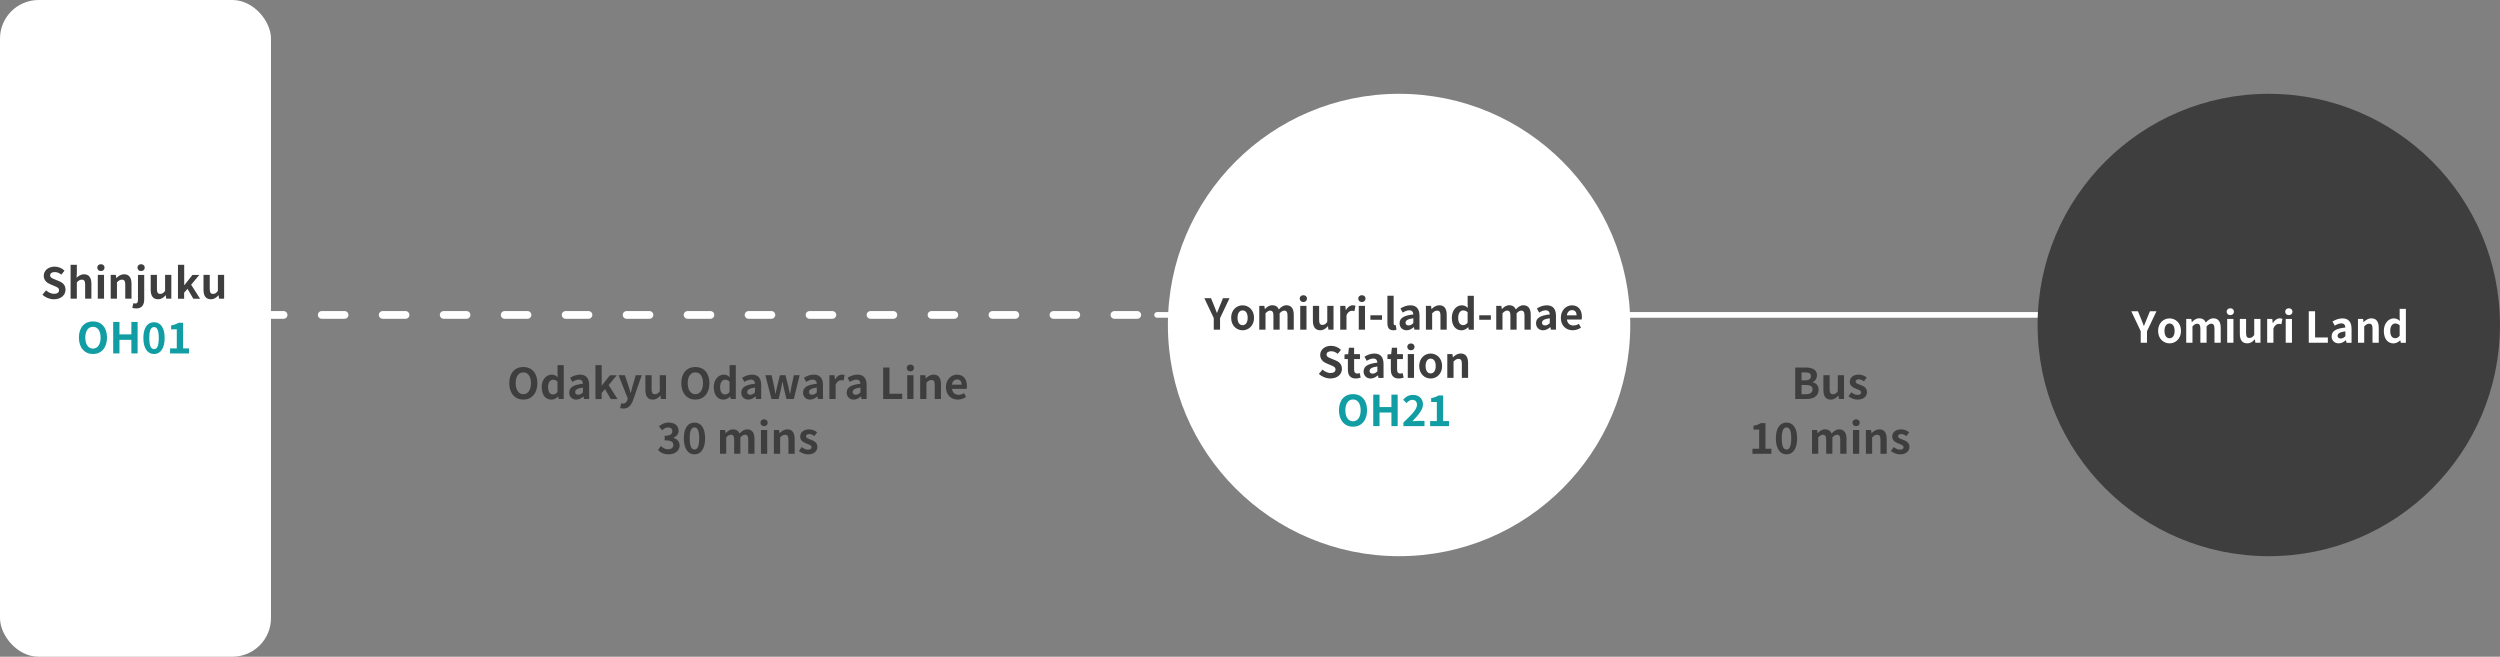 <?xml version="1.0" encoding="UTF-8"?>
<svg id="_レイヤー_2" data-name="レイヤー 2" xmlns="http://www.w3.org/2000/svg" viewBox="0 0 764.63 200.86">
  <rect x="0" y="0" width="764.63" height="200.86" fill="#808080" stroke="none"/>
  <defs>
    <style>
      .cls-1 {
        stroke-width: 1.74px;
      }

      .cls-1, .cls-2, .cls-3 {
        fill: none;
        stroke: #fff;
        stroke-linecap: round;
        stroke-miterlimit: 10;
      }

      .cls-4 {
        fill: #109da4;
      }

      .cls-5 {
        fill: #fff;
      }

      .cls-2 {
        stroke-dasharray: 6.99 11.66;
      }

      .cls-2, .cls-3 {
        stroke-width: 2.36px;
      }

      .cls-6 {
        fill: #3e3e3f;
      }
    </style>
  </defs>
  <g id="_デザイン" data-name="デザイン">
    <rect class="cls-5" width="82.88" height="200.86" rx="11.81" ry="11.81"/>
    <g>
      <line class="cls-3" x1="45.9" y1="96.32" x2="49.44" y2="96.32"/>
      <line class="cls-2" x1="61.1" y1="96.32" x2="390.98" y2="96.32"/>
      <line class="cls-3" x1="396.81" y1="96.32" x2="400.36" y2="96.32"/>
    </g>
    <line class="cls-1" x1="353.9" y1="96.32" x2="708.36" y2="96.32"/>
    <g>
      <path class="cls-6" d="M12.99,90.13l1.1-1.33c.69.64,1.6,1.07,2.44,1.07,1,0,1.53-.43,1.53-1.1,0-.71-.59-.94-1.44-1.3l-1.29-.55c-.98-.4-1.95-1.18-1.95-2.59,0-1.57,1.38-2.78,3.33-2.78,1.12,0,2.24.44,3.02,1.24l-.98,1.21c-.61-.51-1.25-.79-2.04-.79-.85,0-1.38.38-1.38,1.01,0,.69.68.94,1.5,1.26l1.26.53c1.17.48,1.94,1.22,1.94,2.61,0,1.57-1.31,2.91-3.54,2.91-1.29,0-2.57-.51-3.51-1.4Z"/>
      <path class="cls-6" d="M21.59,80.98h1.91v2.61l-.09,1.37c.58-.55,1.3-1.07,2.29-1.07,1.57,0,2.25,1.09,2.25,2.92v4.54h-1.91v-4.3c0-1.13-.31-1.52-1.03-1.52-.6,0-.98.29-1.51.82v5h-1.91v-10.37Z"/>
      <path class="cls-6" d="M29.75,81.85c0-.62.46-1.04,1.12-1.04s1.1.42,1.1,1.04-.46,1.05-1.1,1.05-1.12-.42-1.12-1.05ZM29.91,84.07h1.91v7.28h-1.91v-7.28Z"/>
      <path class="cls-6" d="M33.86,84.07h1.56l.14.96h.04c.64-.62,1.38-1.14,2.37-1.14,1.57,0,2.25,1.09,2.25,2.92v4.54h-1.91v-4.3c0-1.13-.31-1.52-1.03-1.52-.6,0-.98.29-1.51.82v5h-1.91v-7.28Z"/>
      <path class="cls-6" d="M40.46,94.14l.34-1.42c.19.06.39.1.61.1.61,0,.79-.42.79-1.23v-7.51h1.91v7.46c0,1.56-.6,2.8-2.43,2.8-.56,0-.94-.09-1.22-.2ZM42.05,81.85c0-.62.45-1.04,1.1-1.04s1.12.42,1.12,1.04-.46,1.05-1.12,1.05-1.1-.42-1.1-1.05Z"/>
      <path class="cls-6" d="M46.09,88.62v-4.55h1.91v4.3c0,1.12.31,1.52,1.01,1.52.6,0,.99-.26,1.48-.91v-4.91h1.91v7.28h-1.56l-.14-1.04h-.05c-.62.74-1.33,1.22-2.31,1.22-1.57,0-2.25-1.09-2.25-2.91Z"/>
      <path class="cls-6" d="M54.45,80.98h1.89v6.23h.05l2.48-3.13h2.09l-2.5,3,2.73,4.28h-2.07l-1.77-3.02-1.03,1.17v1.85h-1.89v-10.37Z"/>
      <path class="cls-6" d="M62.24,88.62v-4.55h1.91v4.3c0,1.12.31,1.52,1.01,1.52.6,0,.99-.26,1.48-.91v-4.91h1.91v7.28h-1.56l-.14-1.04h-.05c-.62.74-1.33,1.22-2.31,1.22-1.57,0-2.25-1.09-2.25-2.91Z"/>
      <path class="cls-4" d="M24.13,103.25c0-3.13,1.75-4.95,4.3-4.95s4.3,1.83,4.3,4.95-1.76,5.03-4.3,5.03-4.3-1.91-4.3-5.03ZM30.77,103.25c0-2.07-.91-3.3-2.34-3.3s-2.34,1.24-2.34,3.3.91,3.37,2.34,3.37,2.34-1.31,2.34-3.37Z"/>
      <path class="cls-4" d="M34.62,98.47h1.92v3.8h3.64v-3.8h1.91v9.63h-1.91v-4.16h-3.64v4.16h-1.92v-9.63Z"/>
      <path class="cls-4" d="M43.85,103.37c0-3.17,1.29-4.82,3.26-4.82s3.25,1.66,3.25,4.82-1.27,4.91-3.25,4.91-3.26-1.73-3.26-4.91ZM48.56,103.37c0-2.6-.61-3.33-1.44-3.33s-1.46.73-1.46,3.33.62,3.42,1.46,3.42,1.44-.81,1.44-3.42Z"/>
      <path class="cls-4" d="M52,106.56h2.07v-5.84h-1.74v-1.18c.96-.18,1.62-.43,2.24-.81h1.42v7.83h1.81v1.55h-5.79v-1.55Z"/>
    </g>
    <g>
      <path class="cls-6" d="M155.76,117.19c0-3.13,1.75-4.95,4.3-4.95s4.3,1.83,4.3,4.95-1.75,5.03-4.3,5.03-4.3-1.91-4.3-5.03ZM162.4,117.19c0-2.07-.91-3.3-2.34-3.3s-2.34,1.24-2.34,3.3.91,3.37,2.34,3.37,2.34-1.31,2.34-3.37Z"/>
      <path class="cls-6" d="M165.67,118.4c0-2.37,1.48-3.82,3.06-3.82.82,0,1.33.31,1.85.79l-.06-1.14v-2.56h1.9v10.37h-1.55l-.14-.75h-.05c-.53.52-1.26.94-2.01.94-1.81,0-2.98-1.43-2.98-3.82ZM170.51,119.89v-3.2c-.44-.4-.91-.55-1.37-.55-.82,0-1.51.78-1.51,2.24s.55,2.26,1.51,2.26c.51,0,.94-.21,1.37-.75Z"/>
      <path class="cls-6" d="M174.1,120.06c0-1.56,1.26-2.38,4.2-2.69-.04-.71-.35-1.26-1.25-1.26-.68,0-1.33.3-2,.69l-.69-1.26c.86-.53,1.9-.96,3.04-.96,1.85,0,2.79,1.1,2.79,3.21v4.25h-1.56l-.13-.78h-.05c-.64.55-1.36.96-2.2.96-1.3,0-2.16-.92-2.16-2.16ZM178.3,120.01v-1.47c-1.78.22-2.38.71-2.38,1.37,0,.57.4.82.96.82s.95-.26,1.42-.71Z"/>
      <path class="cls-6" d="M182.14,111.67h1.89v6.23h.05l2.48-3.13h2.09l-2.5,3,2.73,4.28h-2.07l-1.77-3.02-1.03,1.17v1.85h-1.89v-10.37Z"/>
      <path class="cls-6" d="M189.65,124.82l.35-1.47c.13.04.34.09.51.09.74,0,1.16-.47,1.37-1.11l.13-.43-2.83-7.15h1.92l1.16,3.38c.22.65.4,1.35.61,2.05h.06c.17-.68.35-1.38.52-2.05l1-3.38h1.83l-2.59,7.5c-.64,1.72-1.42,2.7-3.04,2.7-.43,0-.71-.05-1-.14Z"/>
      <path class="cls-6" d="M197.39,119.31v-4.55h1.91v4.3c0,1.12.31,1.52,1.01,1.52.6,0,.99-.26,1.48-.91v-4.91h1.91v7.28h-1.56l-.14-1.04h-.05c-.62.74-1.33,1.22-2.31,1.22-1.57,0-2.25-1.09-2.25-2.91Z"/>
      <path class="cls-6" d="M208.38,117.19c0-3.13,1.75-4.95,4.3-4.95s4.3,1.83,4.3,4.95-1.76,5.03-4.3,5.03-4.3-1.91-4.3-5.03ZM215.02,117.19c0-2.07-.91-3.3-2.34-3.3s-2.34,1.24-2.34,3.3.91,3.37,2.34,3.37,2.34-1.31,2.34-3.37Z"/>
      <path class="cls-6" d="M218.3,118.4c0-2.37,1.48-3.82,3.06-3.82.82,0,1.33.31,1.85.79l-.06-1.14v-2.56h1.9v10.37h-1.55l-.14-.75h-.05c-.53.52-1.26.94-2.02.94-1.81,0-2.98-1.43-2.98-3.82ZM223.13,119.89v-3.2c-.44-.4-.91-.55-1.37-.55-.82,0-1.51.78-1.51,2.24s.55,2.26,1.51,2.26c.51,0,.94-.21,1.37-.75Z"/>
      <path class="cls-6" d="M226.72,120.06c0-1.56,1.26-2.38,4.2-2.69-.04-.71-.35-1.26-1.25-1.26-.68,0-1.33.3-2,.69l-.69-1.26c.86-.53,1.9-.96,3.04-.96,1.85,0,2.79,1.1,2.79,3.21v4.25h-1.56l-.13-.78h-.05c-.64.55-1.36.96-2.2.96-1.3,0-2.16-.92-2.16-2.16ZM230.92,120.01v-1.47c-1.78.22-2.38.71-2.38,1.37,0,.57.4.82.96.82s.95-.26,1.42-.71Z"/>
      <path class="cls-6" d="M234.09,114.76h1.91l.79,3.59c.14.71.23,1.4.36,2.13h.05c.14-.73.27-1.43.46-2.13l.88-3.59h1.69l.91,3.59c.17.71.3,1.4.46,2.13h.06c.13-.73.23-1.42.36-2.13l.79-3.59h1.77l-1.79,7.28h-2.25l-.77-3.17c-.16-.69-.27-1.35-.42-2.12h-.06c-.14.77-.25,1.44-.4,2.12l-.74,3.17h-2.18l-1.89-7.28Z"/>
      <path class="cls-6" d="M245.62,120.06c0-1.56,1.26-2.38,4.2-2.69-.04-.71-.35-1.26-1.25-1.26-.68,0-1.33.3-2,.69l-.69-1.26c.86-.53,1.9-.96,3.04-.96,1.85,0,2.79,1.1,2.79,3.21v4.25h-1.56l-.13-.78h-.05c-.64.55-1.36.96-2.2.96-1.3,0-2.16-.92-2.16-2.16ZM249.82,120.01v-1.47c-1.78.22-2.38.71-2.38,1.37,0,.57.4.82.96.82s.95-.26,1.42-.71Z"/>
      <path class="cls-6" d="M253.67,114.76h1.56l.14,1.29h.04c.53-.95,1.31-1.47,2.07-1.47.4,0,.64.06.86.16l-.33,1.65c-.26-.08-.47-.12-.77-.12-.57,0-1.26.38-1.66,1.43v4.34h-1.91v-7.28Z"/>
      <path class="cls-6" d="M258.97,120.06c0-1.56,1.26-2.38,4.2-2.69-.04-.71-.35-1.26-1.25-1.26-.68,0-1.33.3-2,.69l-.69-1.26c.86-.53,1.9-.96,3.04-.96,1.85,0,2.79,1.1,2.79,3.21v4.25h-1.56l-.13-.78h-.05c-.64.55-1.36.96-2.2.96-1.3,0-2.16-.92-2.16-2.16ZM263.17,120.01v-1.47c-1.78.22-2.38.71-2.38,1.37,0,.57.4.82.96.82s.95-.26,1.42-.71Z"/>
      <path class="cls-6" d="M270.13,112.41h1.92v8.02h3.91v1.61h-5.84v-9.63Z"/>
      <path class="cls-6" d="M277.33,112.54c0-.62.46-1.04,1.12-1.04s1.1.42,1.1,1.04-.46,1.05-1.1,1.05-1.12-.42-1.12-1.05ZM277.48,114.76h1.91v7.28h-1.91v-7.28Z"/>
      <path class="cls-6" d="M281.44,114.76h1.56l.14.96h.04c.64-.62,1.38-1.14,2.37-1.14,1.57,0,2.25,1.09,2.25,2.92v4.54h-1.91v-4.3c0-1.13-.31-1.52-1.03-1.52-.6,0-.98.29-1.51.82v5h-1.91v-7.28Z"/>
      <path class="cls-6" d="M289.31,118.4c0-2.35,1.66-3.82,3.39-3.82,2,0,3.04,1.47,3.04,3.47,0,.36-.04.71-.09.88h-4.48c.16,1.2.94,1.82,2.02,1.82.6,0,1.12-.18,1.64-.51l.65,1.17c-.72.49-1.64.81-2.54.81-2.04,0-3.63-1.42-3.63-3.82ZM294.11,117.66c0-.98-.44-1.6-1.38-1.6-.77,0-1.44.55-1.59,1.6h2.96Z"/>
      <path class="cls-6" d="M201.25,137.63l.9-1.21c.57.56,1.27.99,2.15.99.98,0,1.64-.47,1.64-1.27,0-.91-.56-1.47-2.65-1.47v-1.38c1.77,0,2.34-.58,2.34-1.39,0-.73-.47-1.16-1.29-1.16-.69,0-1.25.32-1.82.86l-.98-1.17c.83-.73,1.75-1.2,2.89-1.2,1.86,0,3.12.91,3.12,2.52,0,1.01-.6,1.72-1.6,2.12v.06c1.08.29,1.91,1.08,1.91,2.31,0,1.72-1.55,2.72-3.38,2.72-1.52,0-2.55-.57-3.22-1.34Z"/>
      <path class="cls-6" d="M209.15,134.06c0-3.17,1.29-4.82,3.26-4.82s3.25,1.66,3.25,4.82-1.27,4.91-3.25,4.91-3.26-1.73-3.26-4.91ZM213.85,134.06c0-2.6-.61-3.33-1.44-3.33s-1.46.73-1.46,3.33.62,3.42,1.46,3.42,1.44-.81,1.44-3.42Z"/>
      <path class="cls-6" d="M220.21,131.51h1.56l.14.97h.04c.61-.64,1.29-1.16,2.24-1.16,1.04,0,1.65.47,2,1.27.66-.7,1.37-1.27,2.31-1.27,1.55,0,2.26,1.09,2.26,2.92v4.54h-1.91v-4.3c0-1.13-.33-1.52-1.01-1.52-.42,0-.88.27-1.4.82v5h-1.9v-4.3c0-1.13-.34-1.52-1.03-1.52-.42,0-.88.27-1.39.82v5h-1.91v-7.28Z"/>
      <path class="cls-6" d="M232.58,129.29c0-.62.46-1.04,1.12-1.04s1.1.42,1.1,1.04-.46,1.05-1.1,1.05-1.12-.42-1.12-1.05ZM232.74,131.51h1.91v7.28h-1.91v-7.28Z"/>
      <path class="cls-6" d="M236.69,131.51h1.56l.14.96h.04c.64-.62,1.38-1.14,2.37-1.14,1.57,0,2.25,1.09,2.25,2.92v4.54h-1.91v-4.3c0-1.13-.31-1.52-1.03-1.52-.6,0-.98.29-1.51.82v5h-1.91v-7.28Z"/>
      <path class="cls-6" d="M244.34,137.94l.87-1.2c.65.51,1.27.79,1.95.79.73,0,1.05-.31,1.05-.77,0-.55-.75-.79-1.52-1.09-.92-.35-1.95-.91-1.95-2.13,0-1.3,1.05-2.22,2.72-2.22,1.05,0,1.87.44,2.47.9l-.86,1.16c-.52-.38-1.03-.62-1.56-.62-.66,0-.98.29-.98.7,0,.53.68.73,1.44,1.01.96.36,2.03.85,2.03,2.2,0,1.27-1,2.3-2.9,2.3-.97,0-2.04-.43-2.77-1.03Z"/>
    </g>
    <g>
      <path class="cls-6" d="M549.07,112.41h3.18c1.98,0,3.48.58,3.48,2.38,0,.88-.49,1.79-1.31,2.08v.06c1.04.25,1.81.98,1.81,2.28,0,1.94-1.61,2.83-3.73,2.83h-3.43v-9.63ZM552.12,116.33c1.22,0,1.76-.49,1.76-1.26,0-.84-.57-1.18-1.73-1.18h-1.14v2.44h1.12ZM552.34,120.56c1.31,0,2.03-.47,2.03-1.47,0-.94-.7-1.34-2.03-1.34h-1.34v2.81h1.34Z"/>
      <path class="cls-6" d="M557.69,119.31v-4.55h1.91v4.3c0,1.12.31,1.52,1.01,1.52.6,0,.99-.26,1.48-.91v-4.91h1.91v7.28h-1.56l-.14-1.04h-.05c-.62.74-1.33,1.22-2.31,1.22-1.57,0-2.25-1.09-2.25-2.91Z"/>
      <path class="cls-6" d="M565.36,121.19l.87-1.2c.65.51,1.27.79,1.95.79.73,0,1.05-.31,1.05-.77,0-.55-.75-.79-1.52-1.09-.92-.35-1.95-.91-1.95-2.13,0-1.3,1.05-2.22,2.72-2.22,1.05,0,1.87.44,2.47.9l-.86,1.16c-.52-.38-1.03-.62-1.56-.62-.66,0-.98.29-.98.7,0,.53.68.73,1.44,1.01.96.36,2.03.85,2.03,2.2,0,1.27-1,2.3-2.9,2.3-.97,0-2.04-.43-2.77-1.03Z"/>
      <path class="cls-6" d="M535.98,137.24h2.07v-5.84h-1.74v-1.18c.96-.18,1.62-.43,2.24-.81h1.42v7.83h1.81v1.55h-5.79v-1.55Z"/>
      <path class="cls-6" d="M543.15,134.06c0-3.17,1.29-4.82,3.26-4.82s3.25,1.66,3.25,4.82-1.27,4.91-3.25,4.91-3.26-1.73-3.26-4.91ZM547.85,134.06c0-2.6-.61-3.33-1.44-3.33s-1.46.73-1.46,3.33.62,3.42,1.46,3.42,1.44-.81,1.44-3.42Z"/>
      <path class="cls-6" d="M554.21,131.51h1.56l.14.97h.04c.61-.64,1.29-1.16,2.24-1.16,1.04,0,1.65.47,2,1.27.66-.7,1.37-1.27,2.31-1.27,1.55,0,2.26,1.09,2.26,2.92v4.54h-1.91v-4.3c0-1.13-.33-1.52-1.01-1.52-.42,0-.88.27-1.4.82v5h-1.9v-4.3c0-1.13-.34-1.52-1.03-1.52-.42,0-.88.27-1.39.82v5h-1.91v-7.28Z"/>
      <path class="cls-6" d="M566.58,129.29c0-.62.46-1.04,1.12-1.04s1.1.42,1.1,1.04-.46,1.05-1.1,1.05-1.12-.42-1.12-1.05ZM566.74,131.51h1.91v7.28h-1.91v-7.28Z"/>
      <path class="cls-6" d="M570.69,131.51h1.56l.14.96h.04c.64-.62,1.38-1.14,2.37-1.14,1.57,0,2.25,1.09,2.25,2.92v4.54h-1.91v-4.3c0-1.13-.31-1.52-1.03-1.52-.6,0-.98.29-1.51.82v5h-1.91v-7.28Z"/>
      <path class="cls-6" d="M578.34,137.94l.87-1.2c.65.51,1.27.79,1.95.79.73,0,1.05-.31,1.05-.77,0-.55-.75-.79-1.52-1.09-.92-.35-1.95-.91-1.95-2.13,0-1.3,1.05-2.22,2.72-2.22,1.05,0,1.87.44,2.47.9l-.86,1.16c-.52-.38-1.03-.62-1.56-.62-.66,0-.97.29-.97.7,0,.53.68.73,1.44,1.01.96.36,2.03.85,2.03,2.2,0,1.27-1,2.3-2.9,2.3-.97,0-2.04-.43-2.77-1.03Z"/>
    </g>
    <circle class="cls-5" cx="427.91" cy="99.4" r="70.71"/>
    <circle class="cls-6" cx="693.91" cy="99.4" r="70.71"/>
    <g>
      <path class="cls-6" d="M371.24,97.31l-2.89-6.11h2.04l.96,2.35c.27.71.53,1.39.83,2.13h.05c.3-.74.58-1.42.86-2.13l.96-2.35h2l-2.9,6.11v3.52h-1.92v-3.52Z"/>
      <path class="cls-6" d="M376.55,97.2c0-2.42,1.68-3.82,3.5-3.82s3.5,1.4,3.5,3.82-1.68,3.82-3.5,3.82-3.5-1.4-3.5-3.82ZM381.6,97.2c0-1.37-.56-2.26-1.55-2.26s-1.55.9-1.55,2.26.56,2.26,1.55,2.26,1.55-.88,1.55-2.26Z"/>
      <path class="cls-6" d="M385.15,93.55h1.56l.14.97h.04c.61-.64,1.29-1.16,2.24-1.16,1.04,0,1.65.47,2,1.27.66-.7,1.37-1.27,2.31-1.27,1.55,0,2.26,1.09,2.26,2.92v4.54h-1.91v-4.3c0-1.13-.33-1.52-1.01-1.52-.42,0-.88.27-1.4.82v5h-1.9v-4.3c0-1.13-.34-1.52-1.03-1.52-.42,0-.88.27-1.39.82v5h-1.91v-7.28Z"/>
      <path class="cls-6" d="M397.52,91.33c0-.62.46-1.04,1.12-1.04s1.11.42,1.11,1.04-.46,1.05-1.11,1.05-1.12-.42-1.12-1.05ZM397.68,93.55h1.91v7.28h-1.91v-7.28Z"/>
      <path class="cls-6" d="M401.55,98.1v-4.55h1.91v4.3c0,1.12.31,1.52,1.01,1.52.6,0,.99-.26,1.48-.91v-4.91h1.91v7.28h-1.56l-.14-1.04h-.05c-.62.74-1.33,1.22-2.31,1.22-1.57,0-2.25-1.09-2.25-2.91Z"/>
      <path class="cls-6" d="M409.91,93.55h1.56l.14,1.29h.04c.53-.95,1.31-1.47,2.07-1.47.4,0,.64.06.86.15l-.33,1.65c-.26-.08-.47-.12-.77-.12-.57,0-1.26.38-1.66,1.43v4.34h-1.91v-7.28Z"/>
      <path class="cls-6" d="M415.42,91.33c0-.62.46-1.04,1.12-1.04s1.11.42,1.11,1.04-.46,1.05-1.11,1.05-1.12-.42-1.12-1.05ZM415.58,93.55h1.91v7.28h-1.91v-7.28Z"/>
      <path class="cls-6" d="M419.14,96.43h3.55v1.37h-3.55v-1.37Z"/>
      <path class="cls-6" d="M424.34,98.79v-8.33h1.91v8.41c0,.44.2.59.38.59.08,0,.13,0,.26-.03l.23,1.42c-.22.09-.53.17-.99.17-1.33,0-1.79-.87-1.79-2.22Z"/>
      <path class="cls-6" d="M428.07,98.86c0-1.56,1.26-2.38,4.2-2.69-.04-.71-.35-1.26-1.25-1.26-.68,0-1.33.3-2,.69l-.69-1.26c.86-.53,1.9-.96,3.04-.96,1.85,0,2.79,1.1,2.79,3.21v4.25h-1.56l-.13-.78h-.05c-.64.54-1.37.96-2.2.96-1.3,0-2.16-.92-2.16-2.16ZM432.27,98.81v-1.47c-1.78.22-2.38.71-2.38,1.37,0,.57.4.82.96.82s.95-.26,1.42-.71Z"/>
      <path class="cls-6" d="M436.12,93.55h1.56l.14.96h.04c.64-.62,1.38-1.14,2.37-1.14,1.57,0,2.25,1.09,2.25,2.92v4.54h-1.91v-4.3c0-1.13-.31-1.52-1.03-1.52-.6,0-.97.29-1.51.82v5h-1.91v-7.28Z"/>
      <path class="cls-6" d="M444.04,97.2c0-2.37,1.48-3.82,3.05-3.82.82,0,1.33.31,1.85.79l-.06-1.14v-2.56h1.9v10.37h-1.55l-.14-.75h-.05c-.53.52-1.26.94-2.02.94-1.81,0-2.98-1.43-2.98-3.82ZM448.87,98.69v-3.2c-.44-.4-.91-.55-1.37-.55-.82,0-1.51.78-1.51,2.24s.55,2.26,1.51,2.26c.51,0,.94-.21,1.37-.75Z"/>
      <path class="cls-6" d="M452.43,96.43h3.55v1.37h-3.55v-1.37Z"/>
      <path class="cls-6" d="M457.63,93.55h1.56l.14.97h.04c.61-.64,1.29-1.16,2.24-1.16,1.04,0,1.65.47,2,1.27.66-.7,1.37-1.27,2.31-1.27,1.55,0,2.26,1.09,2.26,2.92v4.54h-1.91v-4.3c0-1.13-.32-1.52-1.01-1.52-.42,0-.88.27-1.4.82v5h-1.9v-4.3c0-1.13-.34-1.52-1.03-1.52-.42,0-.88.27-1.39.82v5h-1.91v-7.28Z"/>
      <path class="cls-6" d="M469.8,98.86c0-1.56,1.26-2.38,4.2-2.69-.04-.71-.35-1.26-1.25-1.26-.68,0-1.33.3-2,.69l-.69-1.26c.86-.53,1.9-.96,3.04-.96,1.85,0,2.8,1.1,2.8,3.21v4.25h-1.56l-.13-.78h-.05c-.64.54-1.37.96-2.2.96-1.3,0-2.16-.92-2.16-2.16ZM474,98.81v-1.47c-1.78.22-2.38.71-2.38,1.37,0,.57.4.82.96.82s.95-.26,1.42-.71Z"/>
      <path class="cls-6" d="M477.39,97.2c0-2.35,1.66-3.82,3.39-3.82,2,0,3.04,1.47,3.04,3.47,0,.36-.04.71-.09.88h-4.49c.16,1.2.94,1.82,2.02,1.82.6,0,1.12-.18,1.64-.51l.65,1.17c-.71.49-1.64.8-2.54.8-2.04,0-3.63-1.42-3.63-3.82ZM482.19,96.45c0-.97-.44-1.6-1.38-1.6-.77,0-1.44.55-1.59,1.6h2.96Z"/>
      <path class="cls-6" d="M403.38,114.36l1.11-1.33c.69.64,1.6,1.06,2.44,1.06,1,0,1.53-.43,1.53-1.1,0-.71-.59-.94-1.44-1.3l-1.29-.55c-.98-.4-1.95-1.18-1.95-2.59,0-1.57,1.38-2.78,3.33-2.78,1.12,0,2.24.44,3.02,1.24l-.98,1.21c-.61-.51-1.25-.79-2.04-.79-.84,0-1.38.38-1.38,1.01,0,.69.68.94,1.5,1.26l1.26.53c1.17.48,1.94,1.22,1.94,2.61,0,1.57-1.31,2.91-3.54,2.91-1.29,0-2.57-.51-3.51-1.4Z"/>
      <path class="cls-6" d="M412.25,113.04v-3.22h-1.03v-1.42l1.13-.09.22-1.96h1.59v1.96h1.79v1.51h-1.79v3.22c0,.83.34,1.22.99,1.22.23,0,.52-.08.71-.16l.31,1.39c-.39.13-.9.27-1.53.27-1.73,0-2.39-1.1-2.39-2.73Z"/>
      <path class="cls-6" d="M417.07,113.61c0-1.56,1.26-2.38,4.2-2.69-.04-.71-.35-1.26-1.25-1.26-.68,0-1.33.3-2,.69l-.69-1.26c.86-.53,1.9-.96,3.04-.96,1.85,0,2.79,1.1,2.79,3.21v4.25h-1.56l-.13-.78h-.05c-.64.54-1.36.96-2.2.96-1.3,0-2.16-.92-2.16-2.16ZM421.27,113.56v-1.47c-1.78.22-2.38.71-2.38,1.37,0,.57.4.82.96.82s.95-.26,1.42-.71Z"/>
      <path class="cls-6" d="M425.39,113.04v-3.22h-1.03v-1.42l1.13-.09.22-1.96h1.59v1.96h1.79v1.51h-1.79v3.22c0,.83.34,1.22.99,1.22.23,0,.52-.08.71-.16l.31,1.39c-.39.13-.9.27-1.53.27-1.73,0-2.39-1.1-2.39-2.73Z"/>
      <path class="cls-6" d="M430.42,106.08c0-.62.46-1.04,1.12-1.04s1.1.42,1.1,1.04-.46,1.05-1.1,1.05-1.12-.42-1.12-1.05ZM430.57,108.3h1.91v7.28h-1.91v-7.28Z"/>
      <path class="cls-6" d="M434.07,111.95c0-2.42,1.68-3.82,3.5-3.82s3.5,1.4,3.5,3.82-1.68,3.82-3.5,3.82-3.5-1.4-3.5-3.82ZM439.12,111.95c0-1.37-.56-2.26-1.55-2.26s-1.55.9-1.55,2.26.56,2.26,1.55,2.26,1.55-.88,1.55-2.26Z"/>
      <path class="cls-6" d="M442.66,108.3h1.56l.14.96h.04c.64-.62,1.38-1.14,2.37-1.14,1.57,0,2.25,1.09,2.25,2.92v4.54h-1.91v-4.3c0-1.13-.31-1.52-1.03-1.52-.6,0-.97.29-1.51.82v5h-1.91v-7.28Z"/>
      <path class="cls-4" d="M409.52,125.48c0-3.13,1.75-4.95,4.3-4.95s4.3,1.83,4.3,4.95-1.75,5.03-4.3,5.03-4.3-1.91-4.3-5.03ZM416.16,125.48c0-2.07-.91-3.3-2.34-3.3s-2.34,1.23-2.34,3.3.91,3.37,2.34,3.37,2.34-1.31,2.34-3.37Z"/>
      <path class="cls-4" d="M420.01,120.7h1.92v3.8h3.64v-3.8h1.91v9.63h-1.91v-4.16h-3.64v4.16h-1.92v-9.63Z"/>
      <path class="cls-4" d="M429.23,129.23c2.51-2.39,4.16-4.03,4.16-5.42,0-.95-.52-1.52-1.44-1.52-.7,0-1.27.47-1.77,1l-1.04-1.04c.88-.95,1.74-1.47,3.05-1.47,1.82,0,3.03,1.16,3.03,2.93,0,1.64-1.51,3.33-3.22,5.12.48-.05,1.12-.1,1.57-.1h2.11v1.61h-6.45v-1.11Z"/>
      <path class="cls-4" d="M437.39,128.79h2.07v-5.84h-1.74v-1.18c.96-.18,1.62-.43,2.24-.81h1.42v7.83h1.81v1.55h-5.79v-1.55Z"/>
    </g>
    <g>
      <path class="cls-5" d="M654.75,101.31l-2.89-6.11h2.04l.96,2.35c.27.71.53,1.39.83,2.13h.05c.3-.74.58-1.42.86-2.13l.96-2.35h2l-2.9,6.11v3.52h-1.92v-3.52Z"/>
      <path class="cls-5" d="M660.06,101.2c0-2.42,1.68-3.82,3.5-3.82s3.5,1.4,3.5,3.82-1.68,3.82-3.5,3.82-3.5-1.4-3.5-3.82ZM665.11,101.2c0-1.37-.56-2.26-1.55-2.26s-1.55.9-1.55,2.26.56,2.26,1.55,2.26,1.55-.88,1.55-2.26Z"/>
      <path class="cls-5" d="M668.66,97.55h1.56l.14.97h.04c.61-.64,1.29-1.16,2.24-1.16,1.04,0,1.65.47,2,1.27.66-.7,1.37-1.27,2.31-1.27,1.55,0,2.26,1.09,2.26,2.92v4.54h-1.91v-4.3c0-1.13-.33-1.52-1.01-1.52-.42,0-.88.27-1.4.82v5h-1.9v-4.3c0-1.13-.34-1.52-1.03-1.52-.42,0-.88.27-1.39.82v5h-1.91v-7.28Z"/>
      <path class="cls-5" d="M681.03,95.33c0-.62.46-1.04,1.12-1.04s1.11.42,1.11,1.04-.46,1.05-1.11,1.05-1.12-.42-1.12-1.05ZM681.19,97.55h1.91v7.28h-1.91v-7.28Z"/>
      <path class="cls-5" d="M685.06,102.1v-4.55h1.91v4.3c0,1.12.31,1.52,1.01,1.52.6,0,.99-.26,1.48-.91v-4.91h1.91v7.28h-1.56l-.14-1.04h-.05c-.62.74-1.33,1.22-2.31,1.22-1.57,0-2.25-1.09-2.25-2.91Z"/>
      <path class="cls-5" d="M693.42,97.55h1.56l.14,1.29h.04c.53-.95,1.31-1.47,2.07-1.47.4,0,.64.06.86.15l-.33,1.65c-.26-.08-.47-.12-.77-.12-.57,0-1.26.38-1.66,1.43v4.34h-1.91v-7.28Z"/>
      <path class="cls-5" d="M698.93,95.33c0-.62.46-1.04,1.12-1.04s1.11.42,1.11,1.04-.46,1.05-1.11,1.05-1.12-.42-1.12-1.05ZM699.09,97.55h1.91v7.28h-1.91v-7.28Z"/>
      <path class="cls-5" d="M706.15,95.2h1.92v8.02h3.91v1.61h-5.84v-9.63Z"/>
      <path class="cls-5" d="M713.14,102.86c0-1.56,1.26-2.38,4.2-2.69-.04-.71-.35-1.26-1.25-1.26-.68,0-1.33.3-2,.69l-.69-1.26c.86-.53,1.9-.96,3.04-.96,1.85,0,2.79,1.1,2.79,3.21v4.25h-1.56l-.13-.78h-.05c-.64.54-1.37.96-2.2.96-1.3,0-2.16-.92-2.16-2.16ZM717.34,102.81v-1.47c-1.78.22-2.38.71-2.38,1.37,0,.57.4.82.96.82s.95-.26,1.42-.71Z"/>
      <path class="cls-5" d="M721.19,97.55h1.56l.14.96h.04c.64-.62,1.38-1.14,2.37-1.14,1.57,0,2.25,1.09,2.25,2.92v4.54h-1.91v-4.3c0-1.13-.31-1.52-1.03-1.52-.6,0-.98.29-1.51.82v5h-1.91v-7.28Z"/>
      <path class="cls-5" d="M729.1,101.2c0-2.37,1.48-3.82,3.05-3.82.82,0,1.33.31,1.85.79l-.06-1.14v-2.56h1.9v10.37h-1.55l-.14-.75h-.05c-.53.52-1.26.94-2.02.94-1.81,0-2.98-1.43-2.98-3.82ZM733.94,102.69v-3.2c-.44-.4-.91-.55-1.37-.55-.82,0-1.51.78-1.51,2.24s.55,2.26,1.51,2.26c.51,0,.94-.21,1.37-.75Z"/>
    </g>
  </g>
</svg>